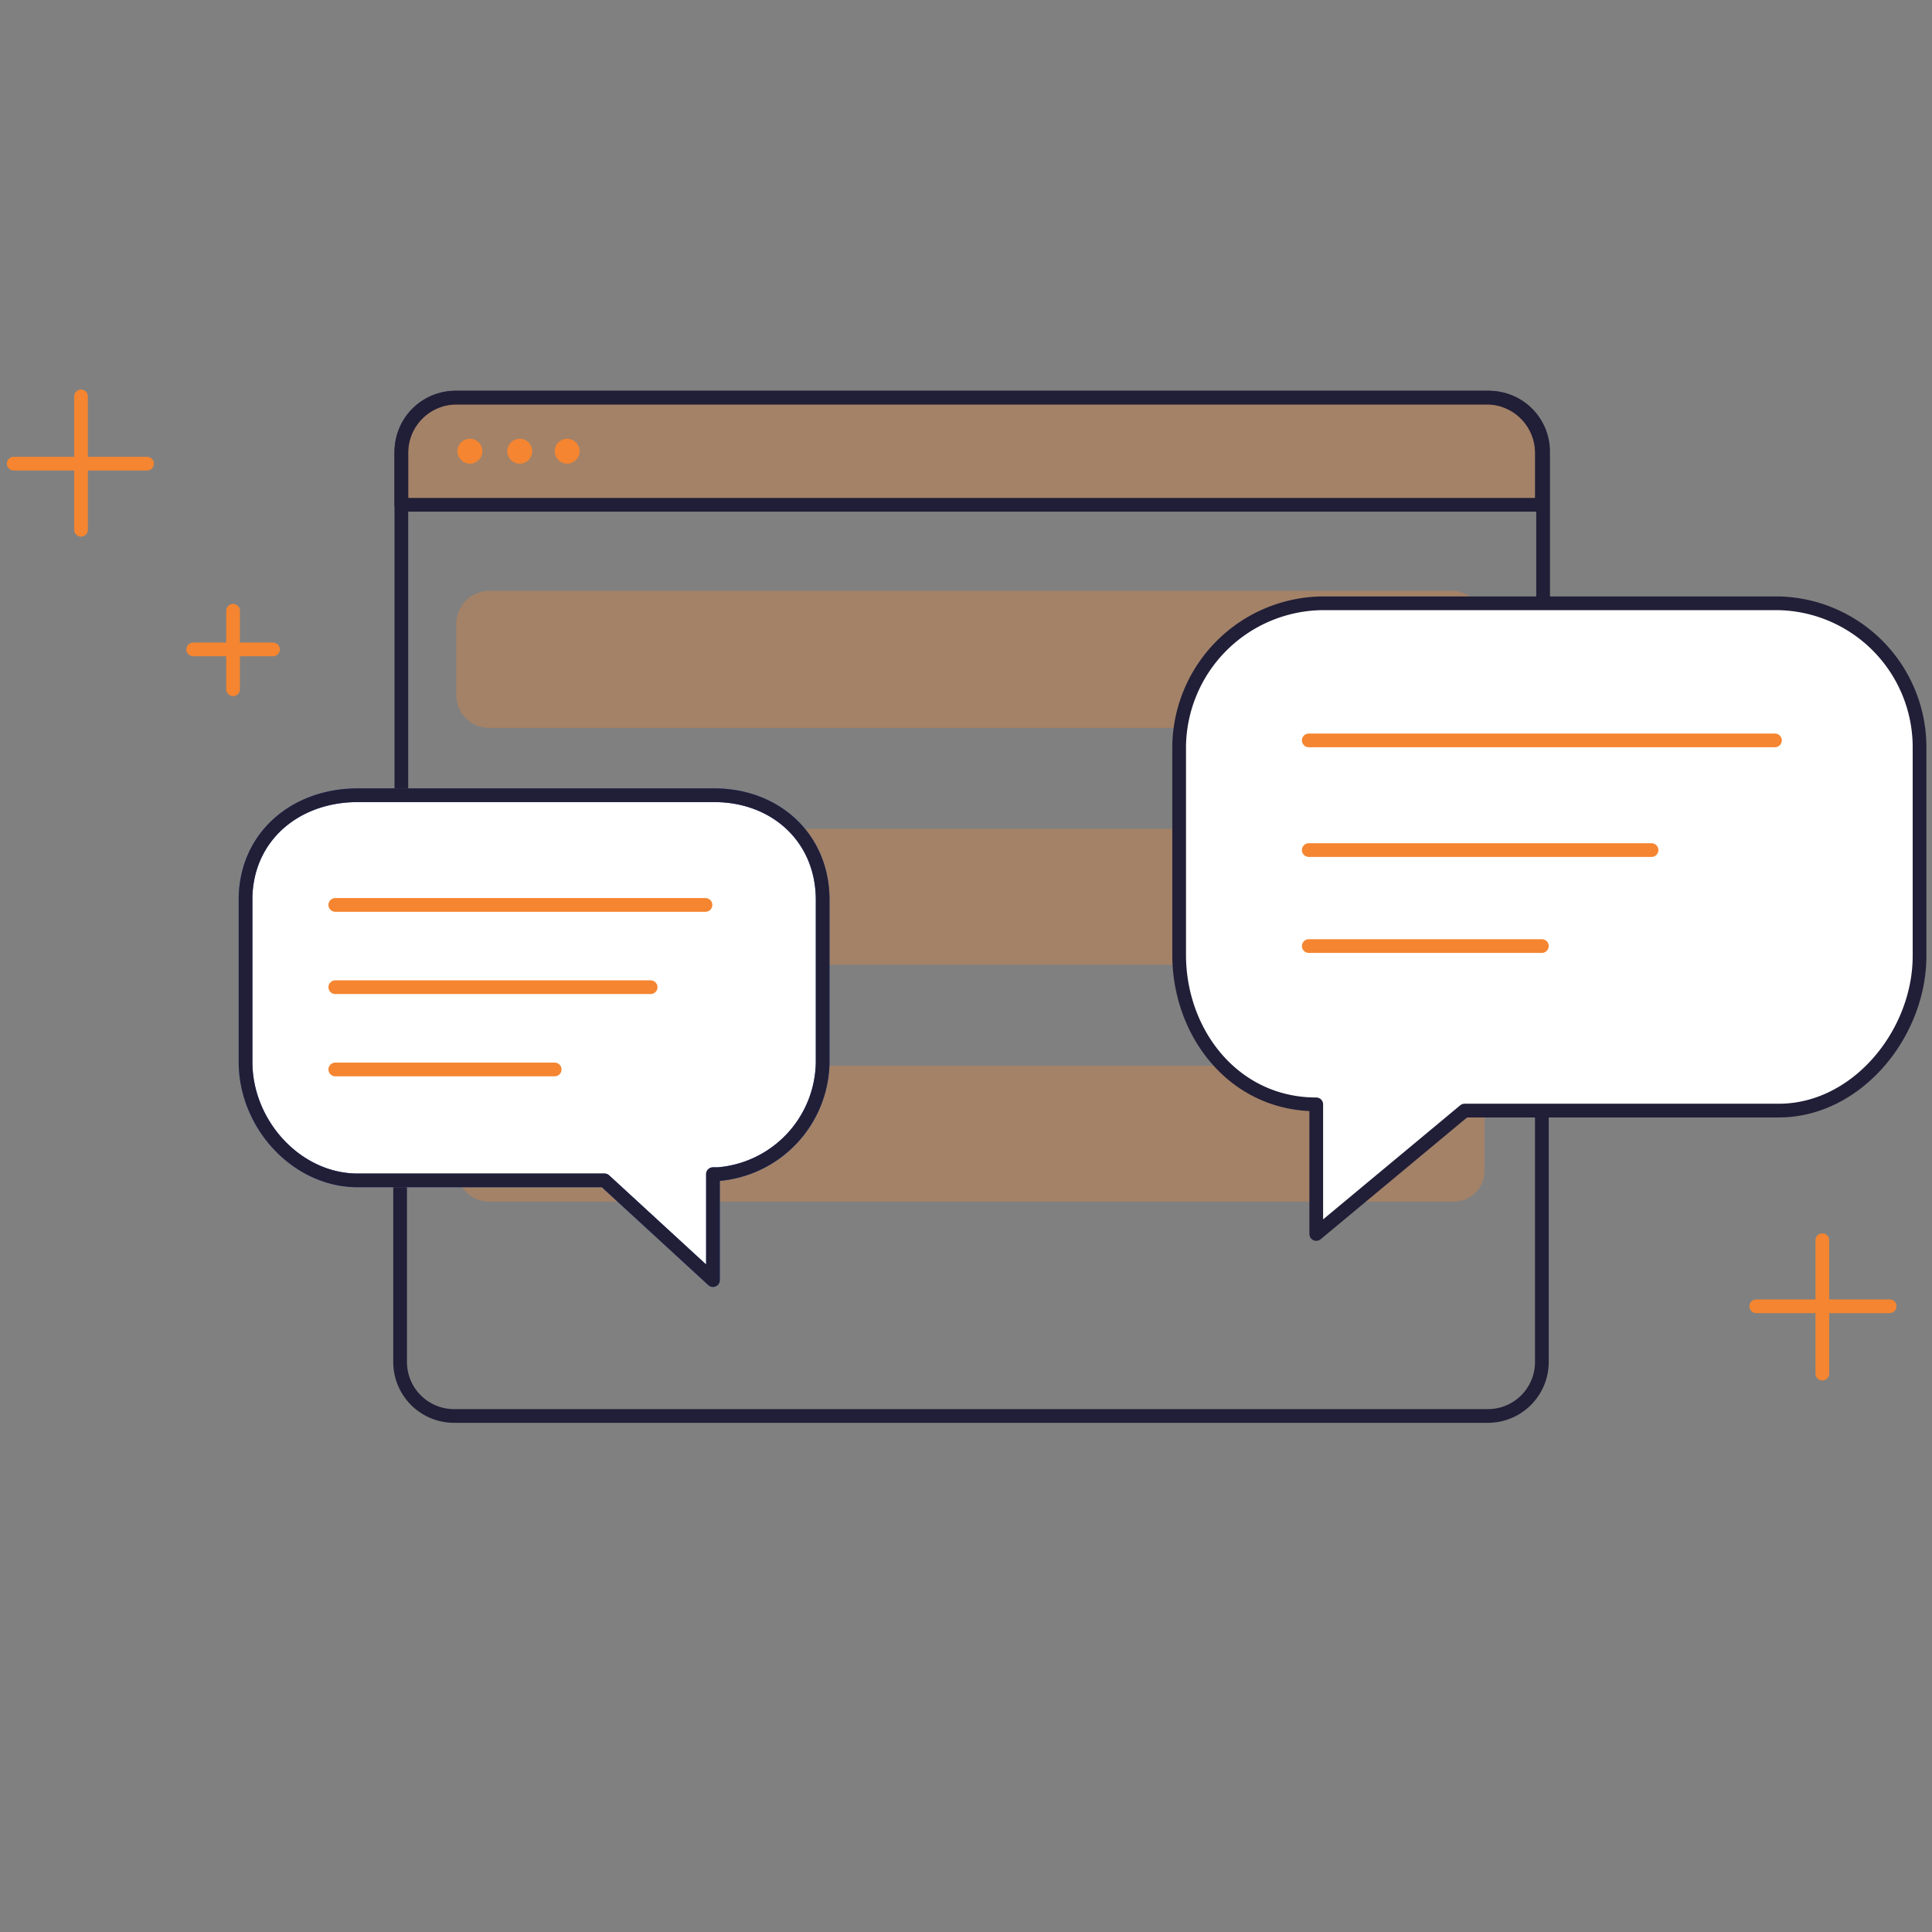 <svg xmlns="http://www.w3.org/2000/svg" id="a9a3d566-6554-446d-9ced-57c595485322" data-name="Layer 1" viewBox="0 0 155 155"><rect x="0" y="0" width="155" height="155" fill="#808080" stroke="none"/><defs><style>.ba24ace2-b70b-44d5-b731-c79275b1e8e0,.e8b165d2-acbf-4a97-bf38-8e89982eba56{fill:none;}.a49a52fd-23dd-4e17-a652-53f288f81ad1,.ba24ace2-b70b-44d5-b731-c79275b1e8e0{stroke:#211e37;}.a49a52fd-23dd-4e17-a652-53f288f81ad1,.a9e48b80-9c1c-4aac-bae3-d4fffd6ab7fe,.ba24ace2-b70b-44d5-b731-c79275b1e8e0,.e8b165d2-acbf-4a97-bf38-8e89982eba56{stroke-linecap:round;stroke-linejoin:round;stroke-width:1.1px;}.bac84ca3-b3e1-46f1-a532-0a8dcbac8869,.bad5c4f5-9128-4b33-8fea-2ed28adcc3fc{fill:#f58530;}.bad5c4f5-9128-4b33-8fea-2ed28adcc3fc{opacity:0.3;isolation:isolate;}.a49a52fd-23dd-4e17-a652-53f288f81ad1,.a9e48b80-9c1c-4aac-bae3-d4fffd6ab7fe{fill:#fff;}.a9e48b80-9c1c-4aac-bae3-d4fffd6ab7fe{stroke:#3d6cb4;}.e8b165d2-acbf-4a97-bf38-8e89982eba56{stroke:#f58530;}</style></defs><path class="ba24ace2-b70b-44d5-b731-c79275b1e8e0" d="M32.2,63.4V36.2a4.33,4.33,0,0,1,4.3-4.3h83a4.33,4.33,0,0,1,4.3,4.3V48.4"></path><path class="ba24ace2-b70b-44d5-b731-c79275b1e8e0" d="M123.7,88.5v20.8a4.33,4.33,0,0,1-4.3,4.3h-83a4.33,4.33,0,0,1-4.3-4.3V94.2"></path><path class="bad5c4f5-9128-4b33-8fea-2ed28adcc3fc" d="M32.2,40.5V36.3a4.44,4.44,0,0,1,4.4-4.4h82.7a4.44,4.44,0,0,1,4.4,4.4v4.2Z"></path><path class="ba24ace2-b70b-44d5-b731-c79275b1e8e0" d="M32.2,40.5V36.3a4.44,4.44,0,0,1,4.4-4.4h82.7a4.44,4.44,0,0,1,4.4,4.4v4.2Z"></path><circle class="bac84ca3-b3e1-46f1-a532-0a8dcbac8869" cx="37.7" cy="36.2" r="1"></circle><circle class="bac84ca3-b3e1-46f1-a532-0a8dcbac8869" cx="41.7" cy="36.2" r="1"></circle><path class="bad5c4f5-9128-4b33-8fea-2ed28adcc3fc" d="M116.5,58.4H39.2a2.65,2.65,0,0,1-2.6-2.6V50a2.65,2.65,0,0,1,2.6-2.6h77.3a2.65,2.65,0,0,1,2.6,2.6v5.7A2.49,2.49,0,0,1,116.5,58.4Z"></path><path class="bad5c4f5-9128-4b33-8fea-2ed28adcc3fc" d="M116.5,77.4H39.2a2.65,2.65,0,0,1-2.6-2.6V69.1a2.65,2.65,0,0,1,2.6-2.6h77.3a2.65,2.65,0,0,1,2.6,2.6v5.7A2.46,2.46,0,0,1,116.5,77.4Z"></path><path class="bad5c4f5-9128-4b33-8fea-2ed28adcc3fc" d="M116.5,96.4H39.2a2.65,2.65,0,0,1-2.6-2.6V88.1a2.65,2.65,0,0,1,2.6-2.6h77.3a2.65,2.65,0,0,1,2.6,2.6v5.7A2.46,2.46,0,0,1,116.5,96.4Z"></path><circle class="bac84ca3-b3e1-46f1-a532-0a8dcbac8869" cx="45.5" cy="36.2" r="1"></circle><path class="a49a52fd-23dd-4e17-a652-53f288f81ad1" d="M142.6,48.4H106.1A11.63,11.63,0,0,0,94.6,59.9V76.6c0,6.3,4.4,12,11,12h0V99l11.9-9.9h25.2c6.3,0,11.3-6.2,11.3-12.4V59.9A11.55,11.55,0,0,0,142.6,48.4Z"></path><path class="a9e48b80-9c1c-4aac-bae3-d4fffd6ab7fe" d="M28.7,63.8H57.3c4.9,0,8.7,3.4,8.7,8.4v13a9.13,9.13,0,0,1-8.4,9h-.4v8.5l-8.7-8H28.7c-4.9,0-9-4.5-9-9.5V72C19.8,67.1,23.7,63.8,28.7,63.8Z"></path><path class="ba24ace2-b70b-44d5-b731-c79275b1e8e0" d="M28.7,63.8H57.3c4.9,0,8.7,3.4,8.7,8.4v13a9.13,9.13,0,0,1-8.4,9h-.4v8.5l-8.7-8H28.7c-4.9,0-9-4.5-9-9.5V72C19.8,67.1,23.7,63.8,28.7,63.8Z"></path><line class="e8b165d2-acbf-4a97-bf38-8e89982eba56" x1="26.9" y1="72.6" x2="56.6" y2="72.6"></line><line class="e8b165d2-acbf-4a97-bf38-8e89982eba56" x1="26.9" y1="79.2" x2="52.2" y2="79.2"></line><line class="e8b165d2-acbf-4a97-bf38-8e89982eba56" x1="26.9" y1="85.8" x2="44.5" y2="85.8"></line><line class="e8b165d2-acbf-4a97-bf38-8e89982eba56" x1="105" y1="59.4" x2="142.4" y2="59.4"></line><line class="e8b165d2-acbf-4a97-bf38-8e89982eba56" x1="105" y1="68.2" x2="132.5" y2="68.2"></line><line class="e8b165d2-acbf-4a97-bf38-8e89982eba56" x1="105" y1="75.9" x2="123.7" y2="75.9"></line><line class="e8b165d2-acbf-4a97-bf38-8e89982eba56" x1="6.5" y1="31.8" x2="6.5" y2="42.5"></line><line class="e8b165d2-acbf-4a97-bf38-8e89982eba56" x1="1.1" y1="37.2" x2="11.8" y2="37.2"></line><line class="e8b165d2-acbf-4a97-bf38-8e89982eba56" x1="18.7" y1="49" x2="18.7" y2="55.3"></line><line class="e8b165d2-acbf-4a97-bf38-8e89982eba56" x1="15.5" y1="52.1" x2="21.9" y2="52.1"></line><line class="e8b165d2-acbf-4a97-bf38-8e89982eba56" x1="146.2" y1="99.5" x2="146.2" y2="110.2"></line><line class="e8b165d2-acbf-4a97-bf38-8e89982eba56" x1="140.9" y1="104.8" x2="151.6" y2="104.8"></line></svg>